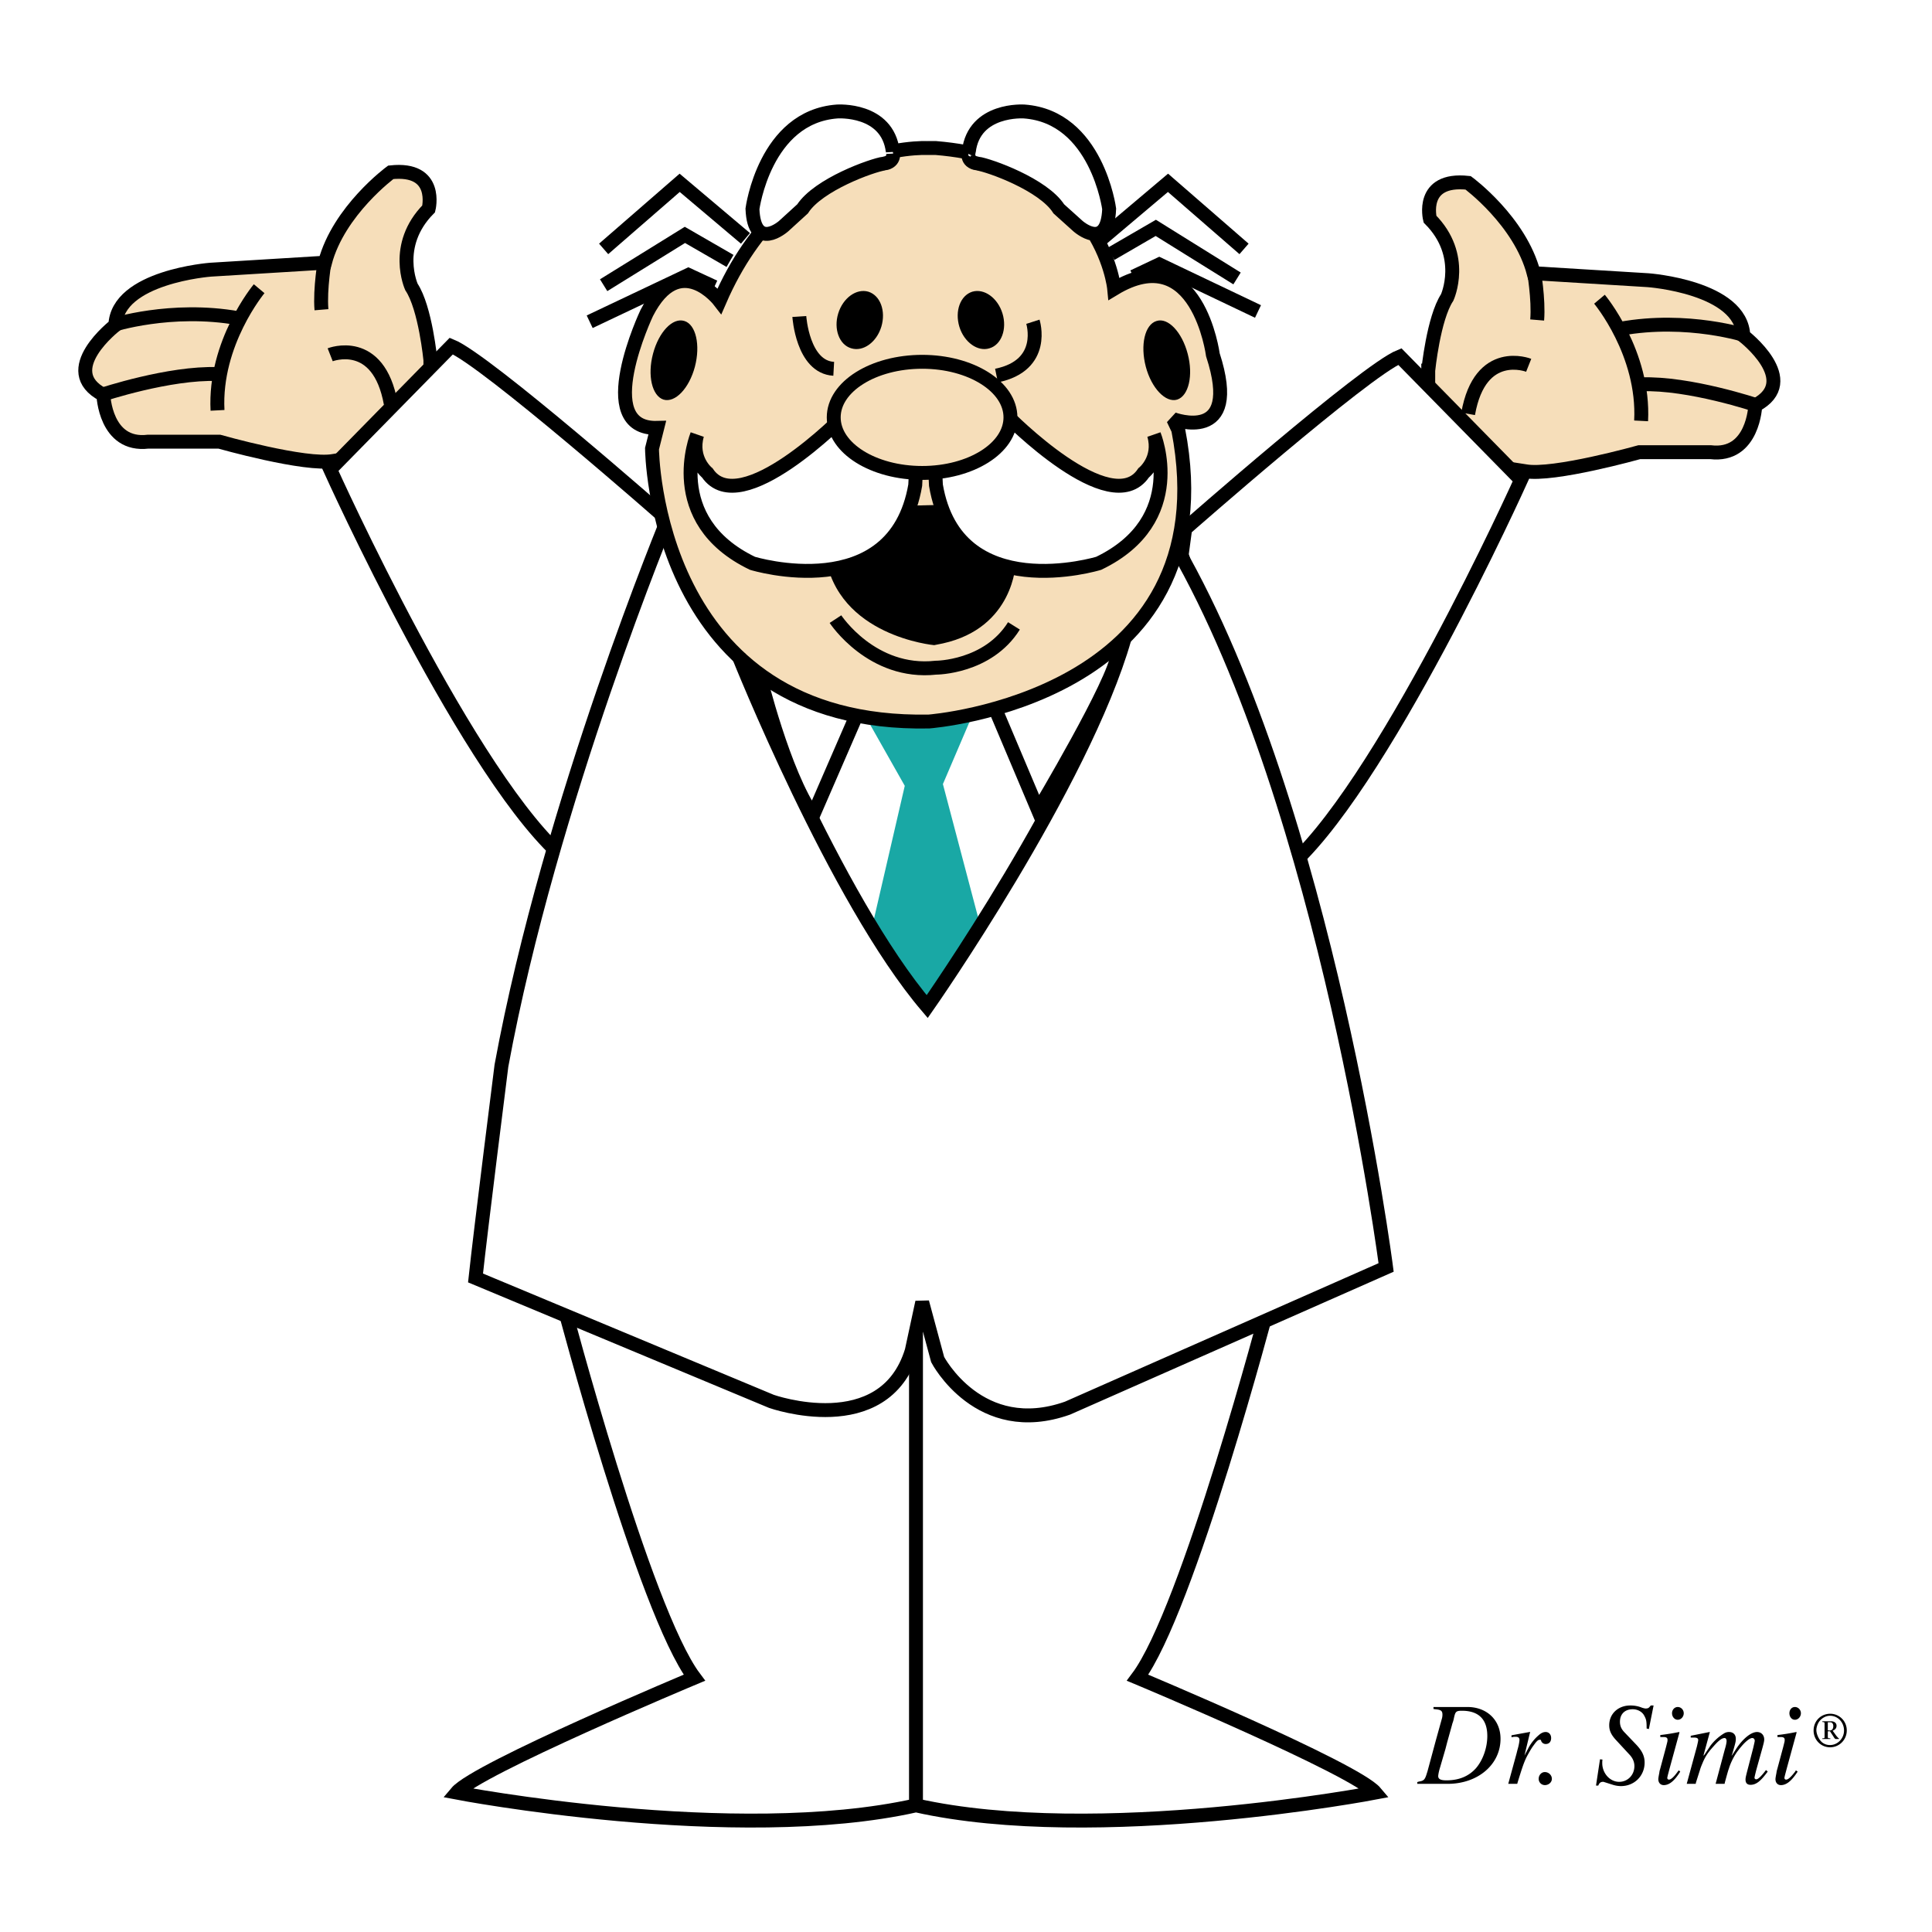 <svg xmlns="http://www.w3.org/2000/svg" width="2500" height="2500" viewBox="0 0 192.756 192.756"><path fill-rule="evenodd" clip-rule="evenodd" fill="#fff" d="M0 0h192.756v192.756H0V0z"/><path d="M142.496 36.971s.521-5.22 1.889-7.292c0 0 1.916-4.171-1.715-7.817 0 0-1.045-4.146 3.805-3.621 0 0 5.174 3.796 6.541 9.016l11.416.699s9.326.674 9.5 5.544c0 0 5.869 4.496 1.193 6.943 0 0-.174 5.194-4.477 4.67h-7.088s-8.631 2.422-11.391 1.898l-4.328-.674-5.346-3.996v-5.37h.001z" fill-rule="evenodd" clip-rule="evenodd" fill="#f6deba" stroke="#000" stroke-width="1.387" stroke-miterlimit="2.613"/><path d="M174.279 33.499s-5.869-1.923-12.609-.699m13.629 7.642s-6.74-2.273-11.564-2.098m-4.155-8.491s4.502 5.37 4.154 12.137m-10.718-15.084s.521 2.947.348 5.02m-.846 4.52s-4.85-1.923-6.043 4.845" fill="none" stroke="#000" stroke-width="1.387" stroke-miterlimit="2.613"/><path d="M118.248 52.754s17.955-15.784 21.412-17.182l12.088 12.312s-14.152 31.393-23.652 39.035l-10.197-31.567.349-2.598z" fill-rule="evenodd" clip-rule="evenodd" fill="#fff" stroke="#000" stroke-width="1.387" stroke-miterlimit="2.613"/><path d="M42.941 35.922s-.497-5.195-1.89-7.292c0 0-1.891-4.146 1.716-7.792 0 0 1.044-4.17-3.78-3.646 0 0-5.198 3.821-6.565 9.016l-11.416.699s-9.326.699-9.5 5.544c0 0-5.869 4.521-1.193 6.943 0 0 .174 5.194 4.477 4.67h7.088s8.63 2.447 11.391 1.923l4.327-.699 5.347-3.996v-5.37h-.002z" fill-rule="evenodd" clip-rule="evenodd" fill="#f6deba" stroke="#000" stroke-width="1.387" stroke-miterlimit="2.613"/><path d="M11.182 32.45s5.869-1.898 12.609-.699m-13.653 7.643s6.74-2.248 11.565-2.073m4.152-8.517s-4.501 5.394-4.153 12.137m10.719-15.084s-.522 2.947-.349 5.044m.871 4.496s4.825-1.898 6.043 4.87" fill="none" stroke="#000" stroke-width="1.387" stroke-miterlimit="2.613"/><path d="M66.443 51.705S48.487 35.922 45.03 34.523L32.943 46.835S47.094 78.228 56.594 85.87l10.197-31.567-.348-2.598zM126.555 130.174s-8.033 30.519-13.059 37.212c0 0 21.736 9.09 23.727 11.463 0 0-27.754 5.319-45.835 1.273v-51.971l36.808.749-1.641 1.274zM56.222 130.174s8.033 30.519 13.057 37.212c0 0-21.736 9.09-23.726 11.463 0 0 27.755 5.319 45.835 1.273v-51.971l-36.808.749 1.642 1.274z" fill-rule="evenodd" clip-rule="evenodd" fill="#fff" stroke="#000" stroke-width="1.387" stroke-miterlimit="2.613"/><path d="M66.792 51.355s-11.913 28.621-16.763 54.968c0 0-2.064 16.309-2.586 21.179l29.521 12.312s11.241 3.972 14.001-5.044l1.044-4.846 1.542 5.72s4.154 7.967 12.957 4.845l31.785-14.035s-5.869-45.603-20.916-71.801l-3.283-2.597-47.302-.701z" fill-rule="evenodd" clip-rule="evenodd" fill="#fff" stroke="#000" stroke-width="1.387" stroke-miterlimit="2.613"/><path fill-rule="evenodd" clip-rule="evenodd" fill="#19a8a5" d="M86.638 71.984l3.631 6.418-3.457 14.935 5.521 7.267 5.546-7.966-3.805-14.41 3.108-7.268-4.501-1.923-5.347.35-.696 2.597z"/><path d="M75.77 67.314s2.412 9.89 5.347 14.035l5.347-12.312-8.282-4.495-2.412 2.772z" fill-rule="evenodd" clip-rule="evenodd" fill="#fff" stroke="#000" stroke-width="1.387" stroke-miterlimit="2.613"/><path d="M92.507 14.769s-13.803-.699-20.716 15.259c0 0-3.979-5.195-7.263 1.199 0 0-5.521 11.638 1.045 11.463l-.522 2.073s.174 27.746 27.631 27.222c0 0 30.067-2.248 24.87-29.12l-.498-1.049s6.889 2.597 3.955-6.418c0 0-1.541-11.613-9.848-6.593 0 0-1.195-12.662-17.783-14.036h-.871z" fill-rule="evenodd" clip-rule="evenodd" fill="#f6deba" stroke="#000" stroke-width="1.387" stroke-miterlimit="2.613"/><path d="M93.203 64.367s-9.674-.874-10.868-9.016l7.237-4.87 6.74-.175 3.631 2.947 1.393 2.947s-.174 6.418-7.262 7.992l-.871.175zM83.628 31.276c.473-1.548 1.815-2.522 3.009-2.173 1.193.375 1.766 1.923 1.293 3.497-.473 1.548-1.815 2.522-3.009 2.147-1.193-.349-1.765-1.922-1.293-3.471zM100.018 31.276c-.473-1.548-1.816-2.522-3.01-2.173-1.193.375-1.765 1.923-1.292 3.497.473 1.548 1.839 2.522 3.009 2.147 1.193-.349 1.765-1.922 1.293-3.471z" fill-rule="evenodd" clip-rule="evenodd"/><path d="M88.204 16.317c-1.218.175-6.565 2.098-8.132 4.521l-1.89 1.723s-2.935 2.598-3.109-1.723c0 0 1.219-9.19 8.456-9.715 0 0 5.024-.35 5.546 3.996 0-.001.323 1.024-.871 1.198zM97.531 16.317c1.193.175 6.564 2.098 8.107 4.521l1.914 1.723s2.936 2.598 3.109-1.723c0 0-1.219-9.19-8.48-9.715 0 0-5-.35-5.522 3.996.001-.001-.347 1.024.872 1.198z" fill-rule="evenodd" clip-rule="evenodd" fill="#fff" stroke="#000" stroke-width="1.387" stroke-miterlimit="2.613"/><path d="M79.749 31.576s.323 5.045 3.432 5.22m19.872-4.695s1.393 4.346-3.633 5.37" fill="none" stroke="#000" stroke-width="1.387" stroke-miterlimit="2.613"/><path d="M84.225 41.466s-10.371 10.589-13.653 5.719c0 0-1.716-1.374-1.02-3.796 0 0-3.457 8.491 5.521 12.812 0 0 14.151 4.346 16.24-7.792l.174-3.646-7.262-3.297zM100.465 41.466s10.371 10.589 13.629 5.719c0 0 1.742-1.374 1.045-3.796 0 0 3.457 8.491-5.521 12.812 0 0-14.176 4.346-16.24-7.792l-.174-3.646 7.261-3.297z" fill-rule="evenodd" clip-rule="evenodd" fill="#fff" stroke="#000" stroke-width="1.387" stroke-miterlimit="2.613"/><path d="M83.181 41.641c0-3.072 3.955-5.544 8.829-5.544 4.85 0 8.803 2.472 8.803 5.544s-3.954 5.544-8.803 5.544c-4.875 0-8.829-2.473-8.829-5.544z" fill-rule="evenodd" clip-rule="evenodd" fill="#f6deba" stroke="#000" stroke-width="1.387" stroke-miterlimit="2.613"/><path d="M83.355 61.77s3.631 5.544 10.022 4.845c0 0 5.173 0 7.785-4.171" fill="none" stroke="#000" stroke-width="1.387" stroke-miterlimit="2.613"/><path d="M65.15 35.297c.572-2.172 1.965-3.646 3.134-3.271 1.144.35 1.616 2.397 1.044 4.57-.572 2.148-1.965 3.621-3.134 3.271-1.144-.374-1.616-2.422-1.044-4.57zM118.496 35.297c-.572-2.172-1.965-3.646-3.109-3.271-1.168.35-1.641 2.397-1.068 4.57.572 2.148 1.988 3.621 3.133 3.271 1.144-.374 1.616-2.422 1.044-4.57z" fill-rule="evenodd" clip-rule="evenodd"/><path d="M71.268 28.629l-2.586-1.199-9.849 4.67m14.002-6.068l-4.501-2.597-8.108 5.02m14.15-4.671l-6.565-5.544-7.585 6.593m52.848 2.772l2.586-1.224 9.85 4.695m-14.674-5.743l4.477-2.598 8.107 5.045m-13.455-3.996l6.566-5.544 7.586 6.593M73.68 65.416s9.675 24.275 18.827 35.014c0 0 15.544-22.202 19.696-36.762M99.246 70.61l4.328 10.24s7.76-13.011 7.934-15.609" fill="none" stroke="#000" stroke-width="1.387" stroke-miterlimit="2.613"/><path d="M143.018 170.308v.199c.074 0 .125.025.174.025.572.05.721.149.721.549 0 .125-.023.3-.074.45l-.596 2.147-.822 3.047-.049.15c-.199.674-.299.799-.82.873l-.15.051v.175h3.035c3.01 0 5.271-1.923 5.271-4.495 0-1.873-1.367-3.172-3.307-3.172h-3.383v.001zm1.367 3.521l.473-1.699c.025-.1.051-.199.1-.324.074-.225.1-.399.125-.499.125-.55.225-.625.771-.625 1.666 0 2.535.85 2.535 2.522 0 1.174-.447 2.423-1.143 3.222-.723.8-1.691 1.199-2.936 1.199-.572 0-.82-.125-.82-.425v-.025c.025-.225.074-.475.174-.799l.547-1.873.174-.674zM152.592 172.805l-1.789.324v.2c.223-.05.297-.05.422-.05.248 0 .373.1.373.324 0 .125-.074.575-.199.975l-.1.399-.82 2.997h.896l.049-.175c.447-1.448.598-1.898.871-2.473.223-.425.521-.949.721-1.199.299-.424.447-.549.598-.549.049 0 .098 0 .123.024 0 .025.025.075.051.15a.48.48 0 0 0 .422.249c.348 0 .547-.225.547-.599 0-.35-.223-.6-.547-.6-.223 0-.447.1-.672.3a4.49 4.49 0 0 0-.994 1.198l-.447.85.521-2.173.051-.175h-.077v.003zM154.084 176.801c-.322.024-.57.324-.57.674s.273.625.621.625c.373 0 .695-.275.695-.625 0-.374-.322-.674-.695-.674h-.051zM164.979 170.157h-.273l-.076.075c-.123.175-.223.225-.447.225-.074 0-.174-.024-.348-.075a2.964 2.964 0 0 0-1.193-.225c-1.193 0-2.09.824-2.09 1.973 0 .55.199.975.746 1.549l1.293 1.398c.299.325.473.699.473 1.124 0 .899-.672 1.573-1.518 1.573-.92 0-1.689-.849-1.689-1.873 0-.125 0-.175.023-.35l-.248-.025-.398 2.623h.225c.1-.25.223-.375.473-.375h.049l.945.3c.248.075.523.125.797.125 1.342 0 2.361-1.024 2.361-2.348 0-.649-.248-1.174-.869-1.823l-1.17-1.224c-.299-.324-.422-.624-.422-1.023 0-.774.496-1.249 1.268-1.249.498 0 .945.25 1.145.624.223.399.248.575.248 1.299l.225.05.47-2.348zM167.391 170.308c-.324 0-.572.274-.572.624s.248.649.572.649c.322 0 .596-.3.596-.649s-.274-.624-.596-.624zm.173 2.522l-.051-.025a20.31 20.31 0 0 1-1.865.3v.199h.324c.273 0 .398.075.398.275 0 .05 0 .125-.025.225l-.125.499-.596 2.223a1.452 1.452 0 0 0-.074.351c-.051.249-.1.523-.1.624 0 .374.223.6.547.6.547 0 1.068-.425 1.641-1.349l-.148-.125-.1.125c-.373.523-.672.799-.871.799-.1 0-.174-.05-.174-.175 0-.05.025-.125.049-.25l.199-.749.971-3.547zM170.549 172.805l-1.865.374v.176h.299c.322 0 .447.074.447.249 0 .101-.074.399-.125.625l-1.02 3.746h.896l.023-.125.398-1.249c.074-.274.199-.549.324-.849.248-.55.496-.925.994-1.474.498-.574.846-.874 1.145-.874.123 0 .197.125.197.3 0 .125-.049.424-.174.824l-.92 3.446h.896l.023-.125c.225-.824.35-1.273.398-1.374.174-.599.547-1.348.945-1.848.547-.725 1.094-1.224 1.393-1.224.15 0 .248.125.248.274 0 .075-.074.375-.148.699l-.621 2.397c-.125.499-.15.624-.15.774 0 .35.174.524.498.524.572 0 1.02-.375 1.717-1.323l-.176-.15-.074.1c-.422.55-.721.824-.895.824-.1 0-.174-.074-.174-.149s.074-.375.174-.774l.621-2.223c.1-.375.174-.649.174-.824 0-.449-.297-.749-.721-.749-.572 0-1.367.624-2.039 1.623l-.398.624-.1.125a2.3 2.3 0 0 1 .074-.199c.324-1.124.35-1.224.35-1.498 0-.425-.273-.675-.672-.675a.92.92 0 0 0-.523.15 4.848 4.848 0 0 0-1.342 1.224l-.598.898-.1.1.646-2.372h-.045v.002zM179.078 170.308c-.322 0-.547.274-.547.624s.225.649.547.649c.324 0 .598-.3.598-.649s-.274-.624-.598-.624zm.176 2.522l-.051-.025a20.31 20.31 0 0 1-1.865.3v.199h.324c.273 0 .396.075.396.275 0 .05 0 .125-.023.225l-.125.499-.598 2.223a1.687 1.687 0 0 0-.074.351c-.049.249-.1.523-.1.624 0 .374.225.6.547.6.549 0 1.07-.425 1.668-1.349l-.176-.125-.074.125c-.398.523-.695.799-.895.799-.1 0-.174-.05-.174-.175 0-.05.023-.125.049-.25l.199-.749.972-3.547zM182.611 170.981c-.945 0-1.668.725-1.668 1.674 0 .924.723 1.673 1.643 1.673s1.666-.749 1.666-1.673a1.65 1.65 0 0 0-1.641-1.674zm-1.392 1.623c0-.274.123-.649.322-.898.273-.325.646-.524 1.045-.524.771 0 1.393.649 1.393 1.474 0 .799-.646 1.448-1.393 1.448a1.24 1.24 0 0 1-.771-.25c-.323-.25-.596-.825-.596-1.25zm.595-.873v.074h.074c.125.025.15.05.15.125v1.373c0 .101-.025.125-.15.125h-.074v.075h.797v-.075h-.076c-.123 0-.174-.024-.174-.125v-.574h.225l.025.051.297.449c.125.225.199.274.25.274h.322c0-.024 0-.05-.023-.075-.025 0-.051-.024-.076-.05l-.174-.2-.322-.449-.051-.05c.273-.1.398-.274.398-.499 0-.275-.225-.449-.547-.449h-.871zm.547.899v-.799h.25c.174 0 .297.149.297.374 0 .3-.123.45-.422.45-.025 0-.074-.025-.125-.025z" fill-rule="evenodd" clip-rule="evenodd"/></svg>